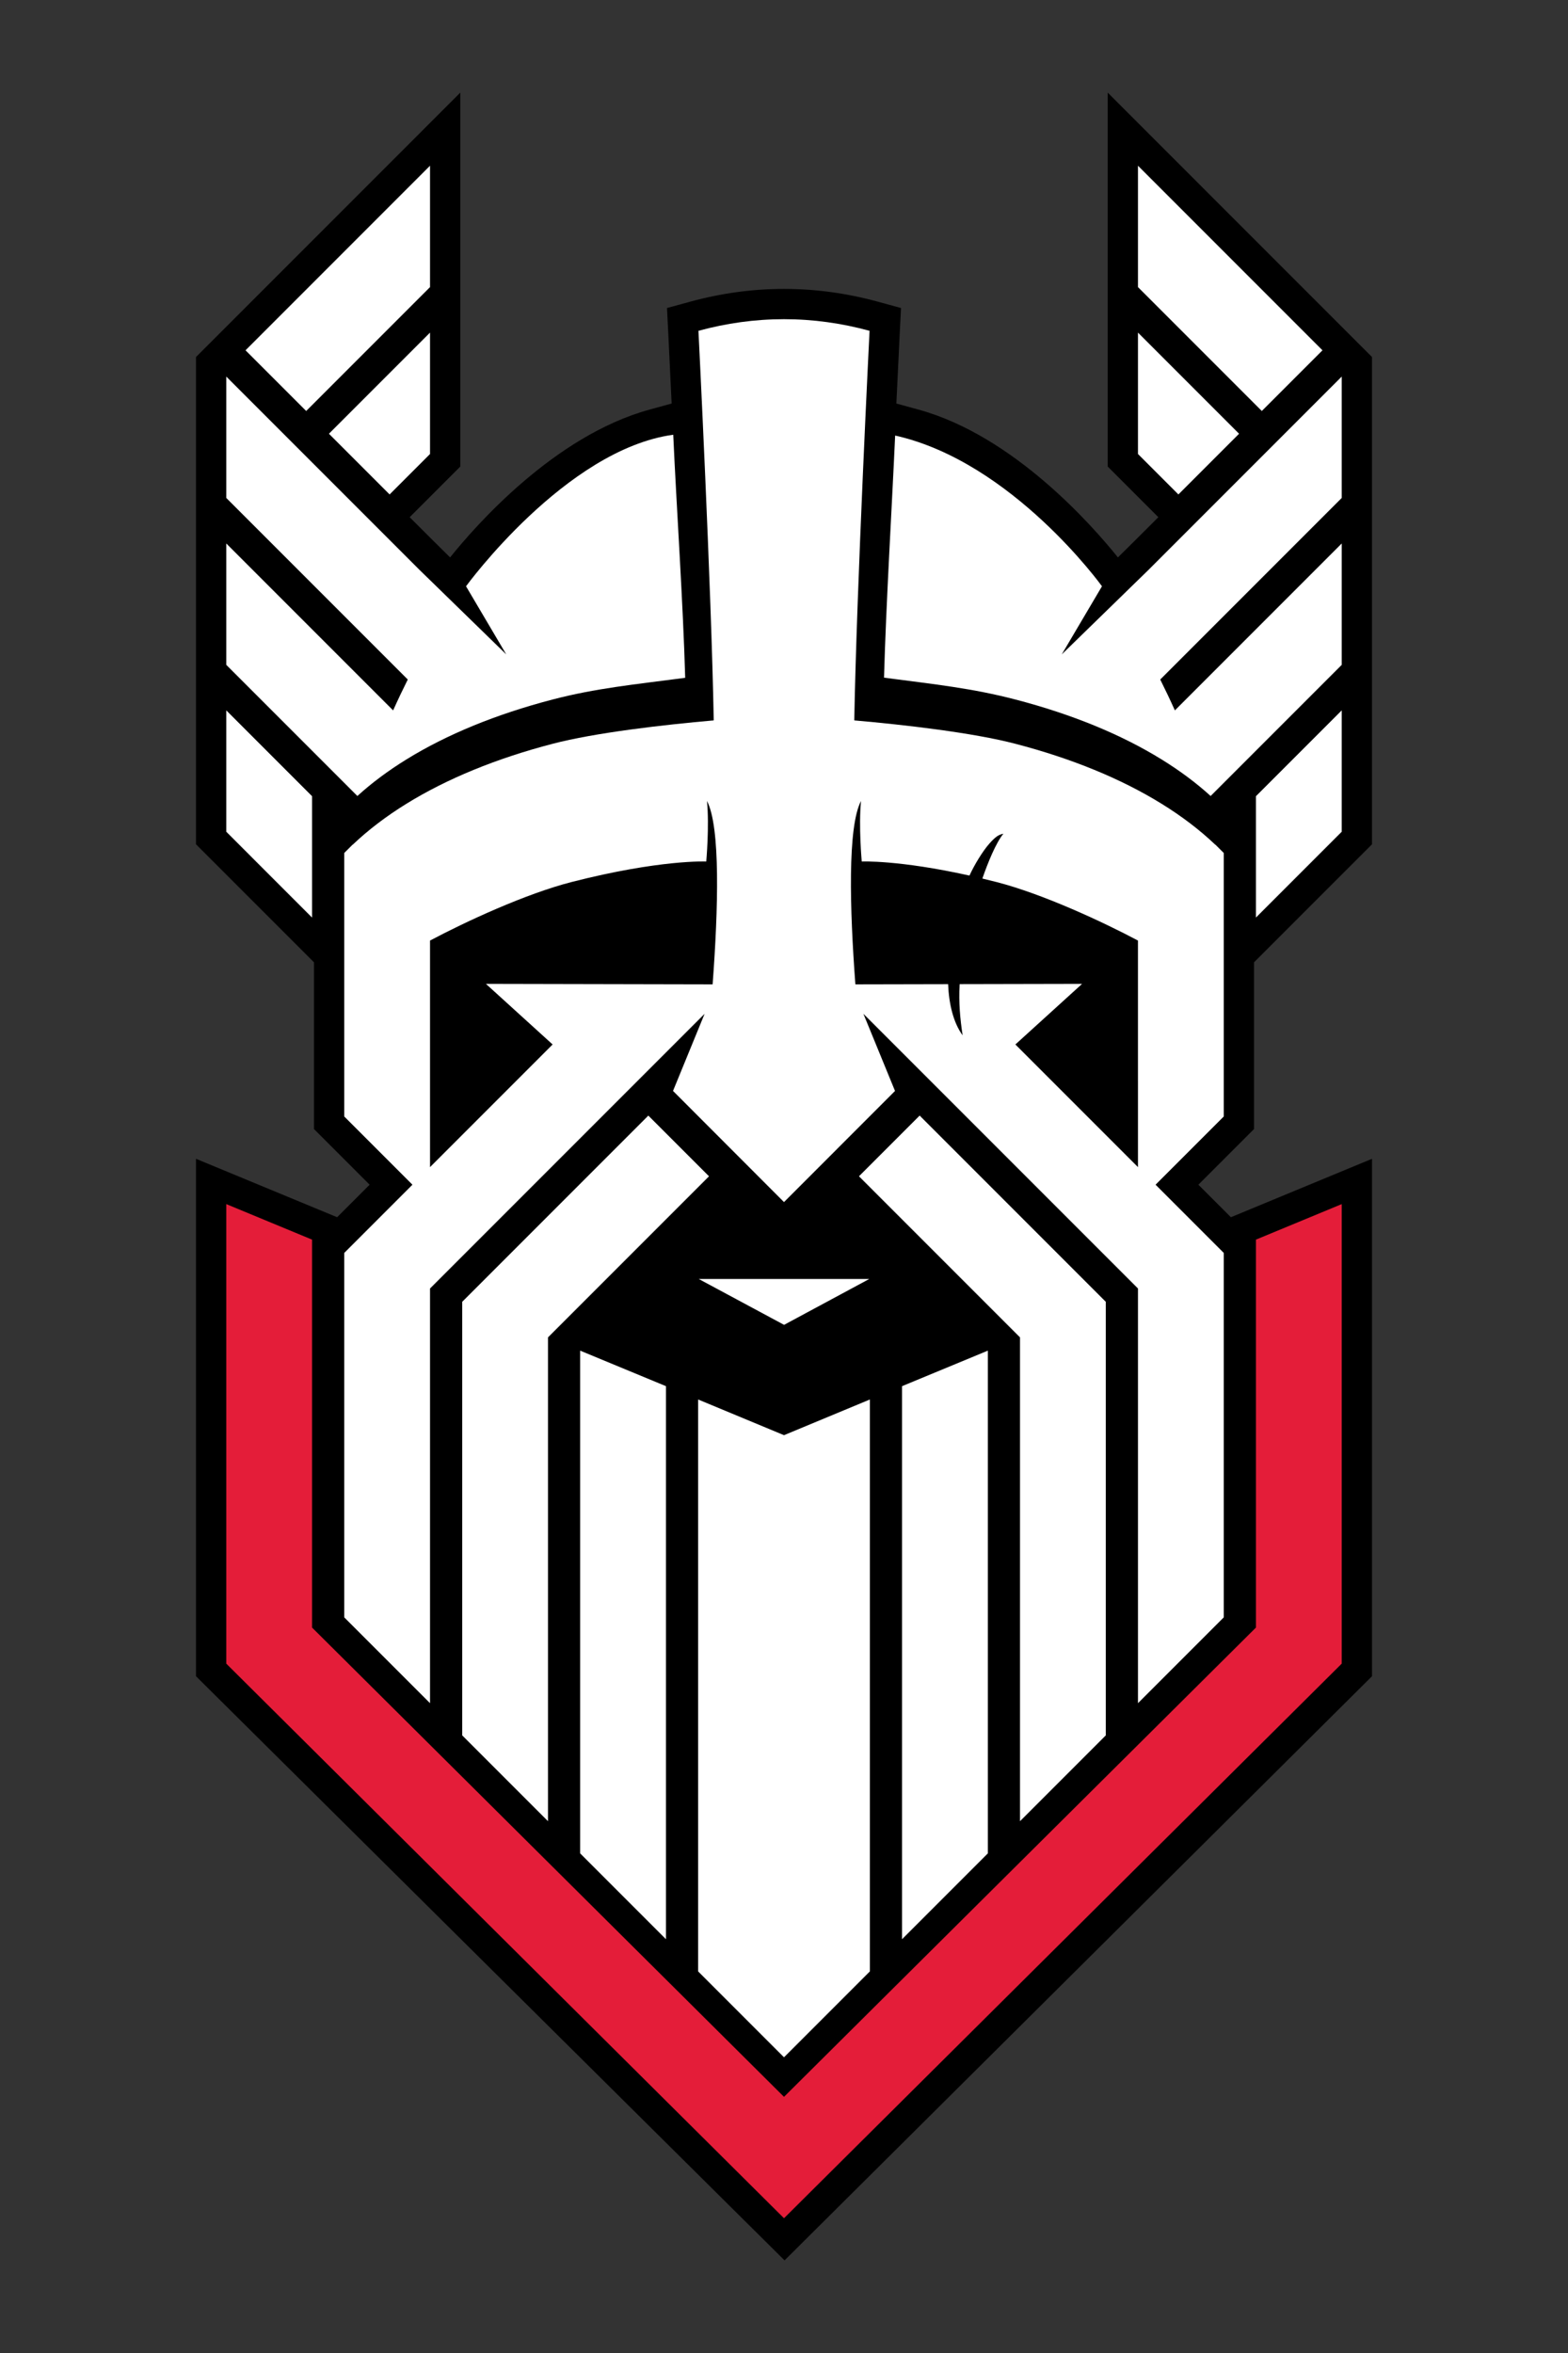 <svg viewBox="0 0 566.929 850.394" height="300mm" width="200mm" xmlns="http://www.w3.org/2000/svg" data-name="Layer 1" id="a">
  <rect x="0" y="0" width="566.929" height="850.394" fill="#333333" stroke="none"/>
  <g data-name="V" id="b">
    <path d="M496.063,129.033l-95.557-95.557v135.138l18.309,18.309c-6.29,6.29-12.687,12.648-14.623,14.534-9.191-11.455-37.699-43.968-72.004-53.393l-8.094-2.224c.708-15.223,1.218-25.428,1.233-25.733l.441-8.786-8.487-2.318c-11.105-3.034-22.426-4.577-33.651-4.59h-.194c-11.27,0-22.637,1.544-33.787,4.59l-8.487,2.318.441,8.786c.015.305.525,10.51,1.233,25.733l-8.094,2.224c-34.302,9.425-62.811,41.935-72.004,53.392-1.931-1.881-8.326-8.237-14.623-14.533l18.308-18.309V33.476l-95.557,95.557v176.098l42.652,42.652v60.252l20.129,20.129-11.754,11.755-51.026-21.119v187.005l212.8,211.114,212.397-211.114v-187.005l-51.026,21.12-11.755-11.755,20.129-20.129v-60.252l42.652-42.652v-176.098Z"></path>
    <polygon fill="#e41d39" points="454.1 448.011 454.1 544.534 454.1 588.215 283.436 757.851 283.436 757.793 112.828 588.215 112.828 544.534 112.828 448.011 81.809 435.171 81.809 444.567 81.809 513.515 81.809 557.383 81.823 557.397 81.809 557.383 81.809 601.251 283.436 801.661 283.436 801.604 283.493 801.661 485.12 601.251 485.12 557.383 485.106 557.397 485.12 557.383 485.12 513.515 485.12 444.567 485.12 435.171 454.1 448.011"></polygon>
  </g>
  <g data-name="Head" id="c">
    <polygon fill="#fff" points="155.48 103.762 155.48 59.894 88.771 126.604 110.705 148.538 155.48 103.762"></polygon>
    <polygon fill="#fff" points="155.48 120.213 118.93 156.763 140.864 178.697 155.48 164.081 155.48 120.213"></polygon>
    <polygon fill="#fff" points="209.764 488.134 209.764 625.96 209.764 669.829 240.784 700.848 240.784 656.98 240.784 500.973 209.764 488.134"></polygon>
    <polygon fill="#fff" points="81.809 256.73 81.809 300.598 112.828 331.618 112.828 287.75 81.809 256.73"></polygon>
    <path fill="#fff" d="M243.415,157.116c-38.928,5.337-74.917,54.771-74.917,54.771-.026-.026,14.571,24.652,14.545,24.626-.017-.017-31.451-30.637-31.468-30.654-.046-.046-69.271-69.271-69.766-69.766v43.868l65.624,65.624c-1.849,3.703-3.621,7.425-5.294,11.157-16.595-16.595-43.541-43.541-60.331-60.331v43.868l36.567,36.567,10.835,10.835c5.146-4.676,11.062-9.104,17.726-13.216,14.65-9.04,32.403-16.319,52.767-21.634,15.661-4.088,29.5-5.435,48.034-7.863-.733-26.609-3.155-61.967-4.323-87.852Z"></path>
    <polygon fill="#fff" points="411.449 103.762 411.449 59.894 478.158 126.604 456.224 148.538 411.449 103.762"></polygon>
    <polygon fill="#fff" points="411.449 120.213 447.999 156.763 426.065 178.697 411.449 164.081 411.449 120.213"></polygon>
    <polygon fill="#fff" points="357.165 488.134 357.165 625.96 357.165 669.829 326.145 700.848 326.145 656.98 326.145 500.973 357.165 488.134"></polygon>
    <polygon fill="#fff" points="283.436 518.699 283.436 518.675 252.416 505.788 252.416 712.48 283.436 743.5 283.436 743.442 283.493 743.5 314.513 712.48 314.513 505.788 283.436 518.699"></polygon>
    <polygon fill="#fff" points="252.647 462.242 283.493 478.812 314.282 462.242 252.647 462.242"></polygon>
    <polygon fill="#fff" points="485.12 256.73 485.12 300.598 454.1 331.618 454.1 287.75 485.12 256.73"></polygon>
    <path fill="#fff" d="M323.649,157.409c42.42,9.502,74.782,54.478,74.782,54.478.026-.026-14.571,24.652-14.545,24.626.017-.017,31.451-30.637,31.468-30.654.046-.046,69.271-69.271,69.766-69.766,0,14.623,0,29.245,0,43.868l-65.624,65.624c1.849,3.703,3.621,7.425,5.294,11.157,16.595-16.595,43.541-43.541,60.331-60.331v43.868c-11.14,11.14-25.759,25.759-36.567,36.567l-10.835,10.835c-5.146-4.676-11.062-9.104-17.726-13.216-14.65-9.04-32.403-16.319-52.767-21.634-15.661-4.088-29.065-5.492-47.598-7.919.733-26.609,2.854-61.617,4.023-87.503Z"></path>
    <polygon fill="#fff" points="332.506 403.182 370.026 440.702 399.816 470.493 399.816 514.361 399.816 583.309 399.816 627.177 368.797 658.196 368.797 614.328 368.797 483.341 310.572 425.116 332.506 403.182"></polygon>
    <polygon fill="#fff" points="234.415 403.19 196.903 440.703 167.113 470.493 167.113 514.361 167.113 583.309 167.113 627.177 198.132 658.197 198.132 614.328 198.132 483.341 256.349 425.124 234.415 403.19"></polygon>
    <path fill="#fff" d="M442.468,308.279l-2.998-2.996h-.072c-5.536-5.274-12.039-10.246-19.466-14.829-14.65-9.04-32.403-16.319-52.767-21.634-15.38-4.014-39.915-6.857-58.294-8.462.853-47.694,5.526-140.8,5.526-140.8-10.12-2.764-20.464-4.203-30.904-4.203-.01,0-.019,0-.029,0-.01,0-.019,0-.029,0-10.44,0-20.784,1.439-30.904,4.203,0,0,4.673,93.106,5.526,140.8-18.378,1.605-42.913,4.447-58.294,8.462-20.364,5.315-38.117,12.594-52.767,21.634-7.426,4.583-13.929,9.555-19.466,14.829h-.072l-2.998,2.996v51.355h0s0,43.868,0,43.868l24.662,24.662-24.662,24.662v131.699l31.02,31.019v-149.87l99.277-99.277-11.421,27.871,40.128,40.181,40.139-40.17-11.432-27.883,99.277,99.277v149.87l31.02-31.019v-131.699l-24.662-24.662,24.662-24.662v-43.868s0,0,0,0v-51.355ZM257.657,355.757h-.849l-81.11-.169,24.107,21.894-44.325,44.325v-31.153h0v-50.797.067c12.861-6.83,34.592-16.912,51.209-21.162,31.962-8.175,48.664-7.403,48.664-7.403,0,0,1.17-12.874.257-21.886,4.915,9.309,4.088,39.014,2.047,66.284ZM411.449,390.653h0v31.153l-44.325-44.325,24.107-21.894-44.247.092c-.007.111-.022.222-.029.332-.349,6.214.187,12.313,1.096,18.171-3.346-4.546-4.979-11.404-5.244-18.494l-32.687.068h-.849c-2.041-27.27-2.868-56.975,2.047-66.284-.913,9.012.257,21.886.257,21.886,0,0,13.332-.611,38.948,5.081,1.756-3.86,4.754-8.78,7.144-11.495,2.547-2.894,3.687-3.324,5.119-3.63-2.759,3.398-5.628,10.518-7.6,16.2,1.642.392,3.321.804,5.053,1.247,16.617,4.25,38.347,14.331,51.208,21.162v-.067s0,50.797,0,50.797Z"></path>
  </g>
</svg>